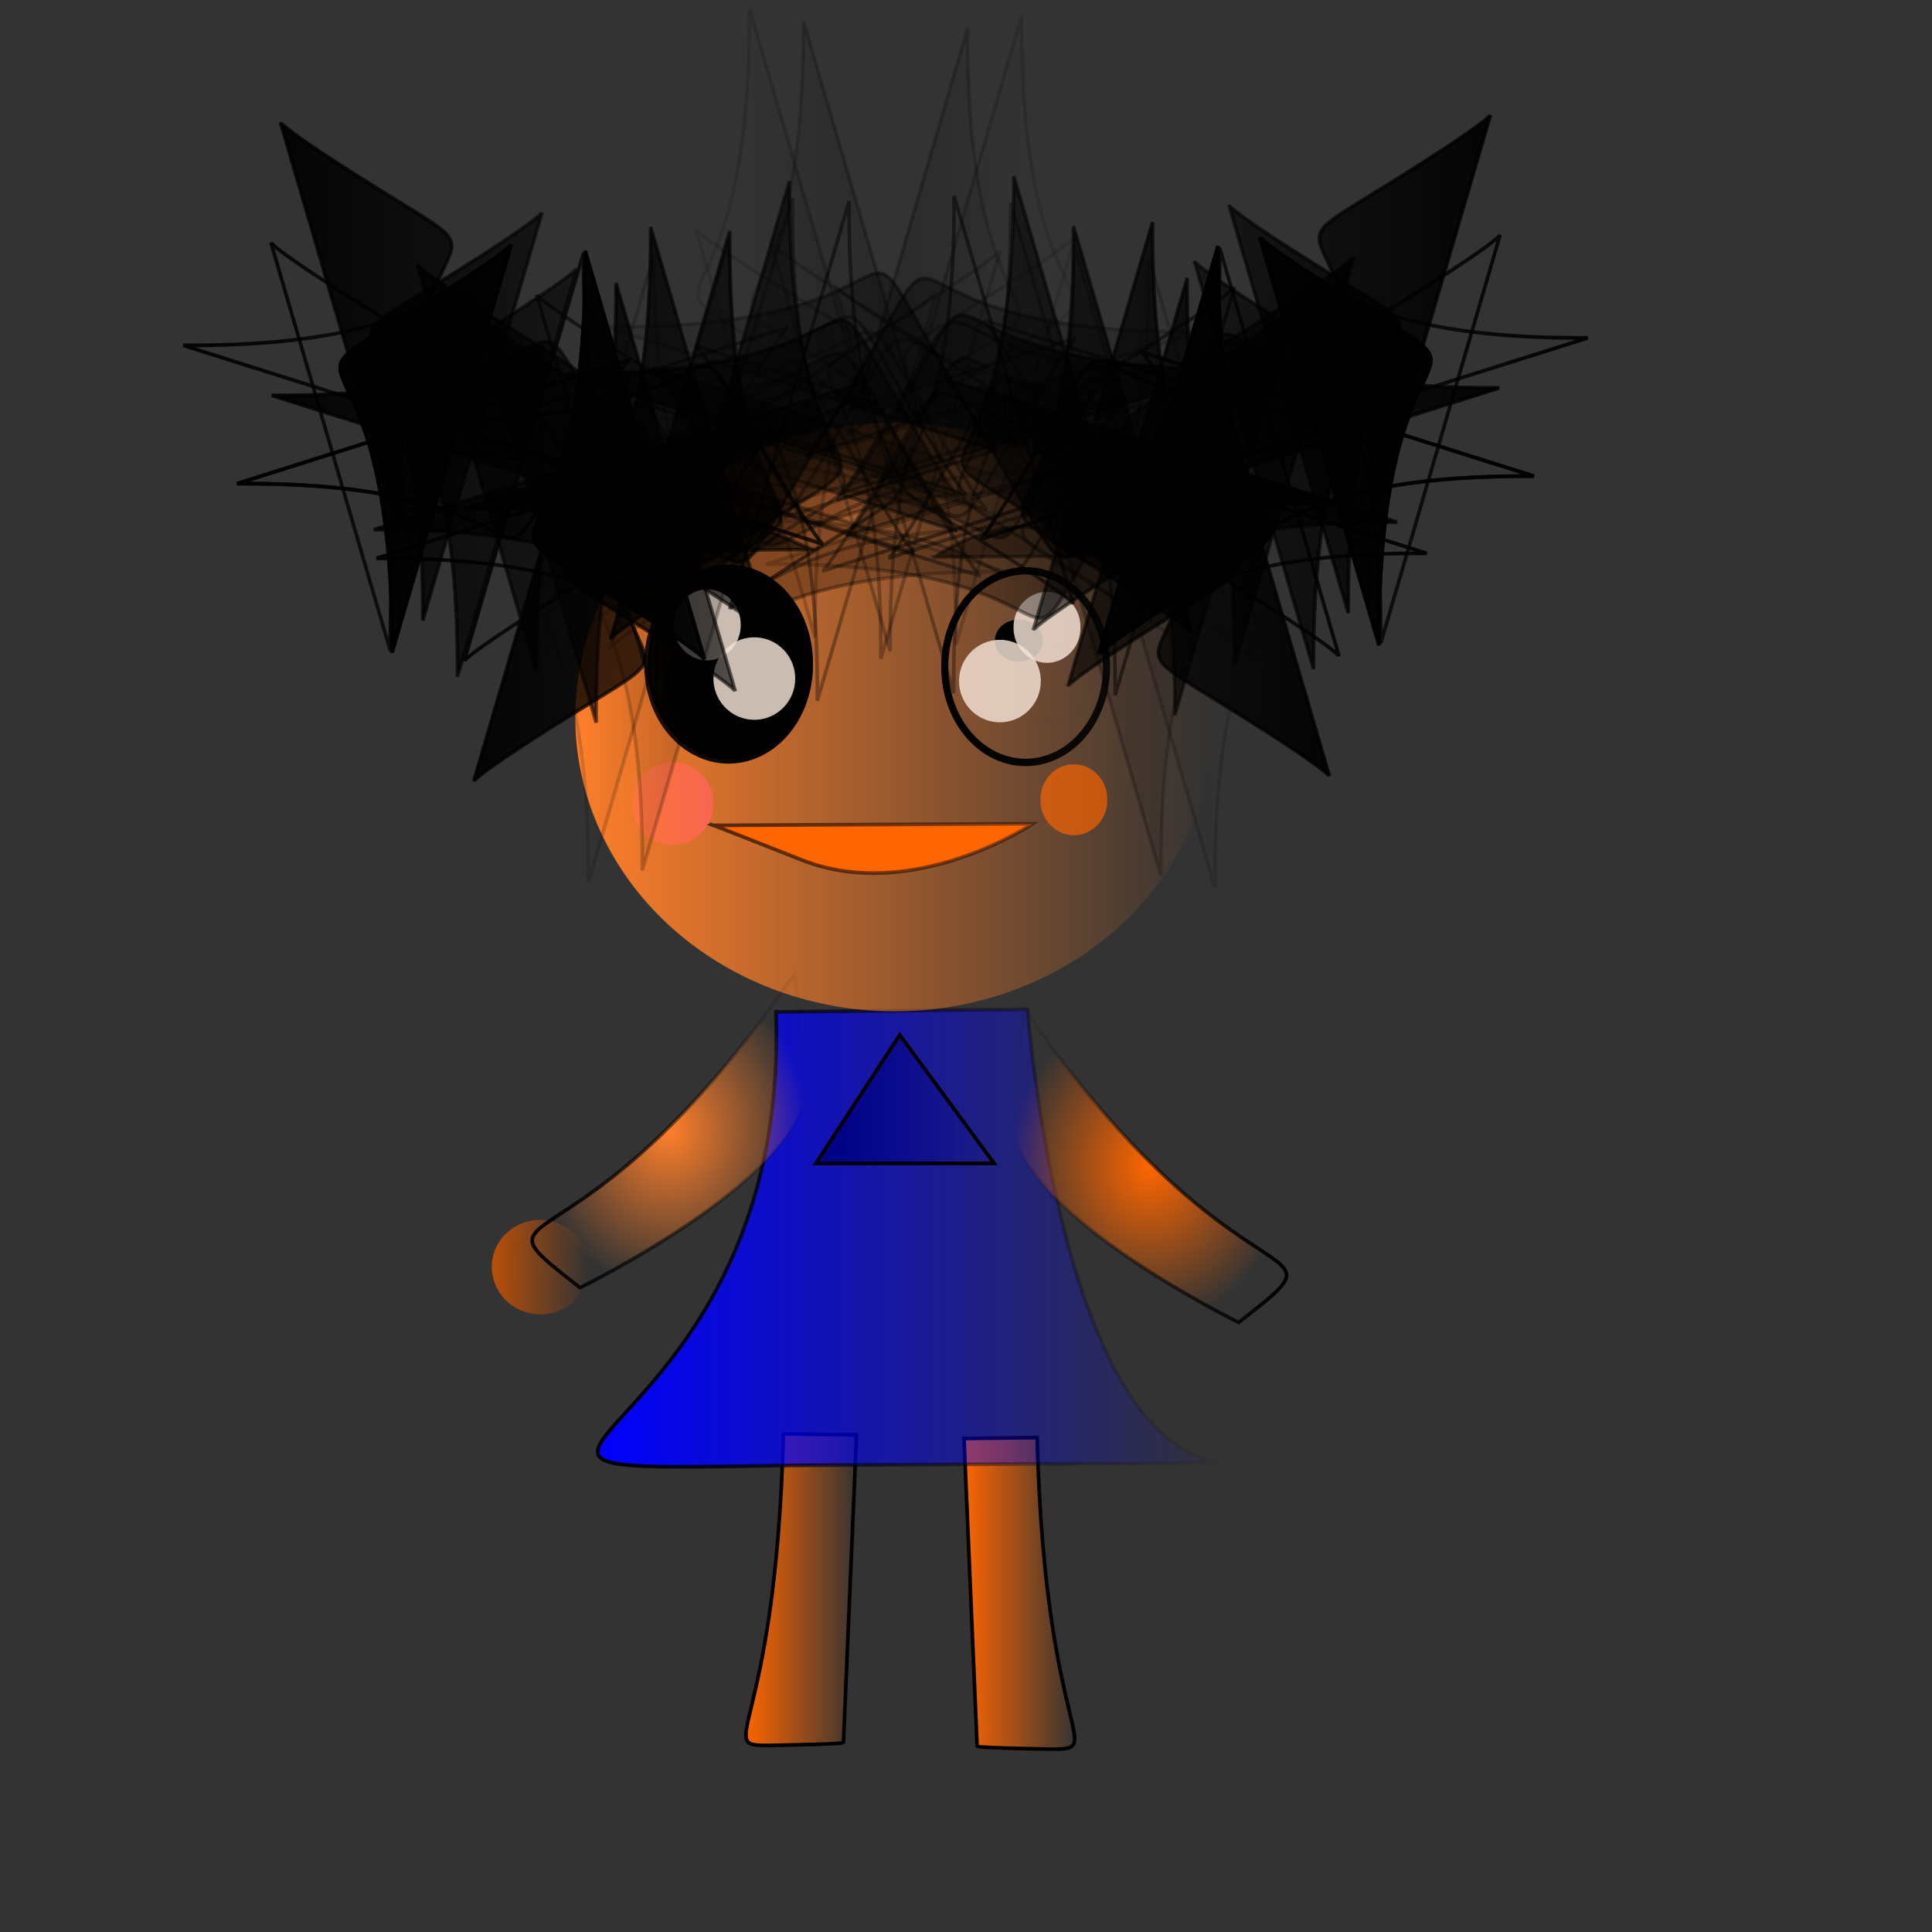 <?xml version="1.0" encoding="UTF-8" standalone="no"?>
<!-- Created with Inkscape (http://www.inkscape.org/) -->
<svg
    xmlns:inkscape="http://www.inkscape.org/namespaces/inkscape"
    xmlns:rdf="http://www.w3.org/1999/02/22-rdf-syntax-ns#"
    xmlns="http://www.w3.org/2000/svg"
    xmlns:sodipodi="http://sodipodi.sourceforge.net/DTD/sodipodi-0.dtd"
    xmlns:cc="http://creativecommons.org/ns#"
    xmlns:xlink="http://www.w3.org/1999/xlink"
    xmlns:dc="http://purl.org/dc/elements/1.1/"
    xmlns:svg="http://www.w3.org/2000/svg"
    xmlns:ns1="http://sozi.baierouge.fr"
    id="svg2"
    sodipodi:docname="32.svg"
    viewBox="0 0 531.5 531.5"
    sodipodi:version="0.32"
    version="1.0"
    inkscape:output_extension="org.inkscape.output.svg.inkscape"
    inkscape:version="0.46"
  >
  <rect x="0" y="0" width="531.5" height="531.5" fill="#333333" stroke="none"/>
  <defs
      id="defs4"
    >
    <linearGradient
        id="linearGradient6089"
        inkscape:collect="always"
      >
      <stop
          id="stop6091"
          style="stop-color:#000000"
          offset="0"
      />
      <stop
          id="stop6093"
          style="stop-color:#000000;stop-opacity:0"
          offset="1"
      />
    </linearGradient
    >
    <linearGradient
        id="linearGradient6081"
        inkscape:collect="always"
      >
      <stop
          id="stop6083"
          style="stop-color:#d45500"
          offset="0"
      />
      <stop
          id="stop6085"
          style="stop-color:#d45500;stop-opacity:0"
          offset="1"
      />
    </linearGradient
    >
    <radialGradient
        id="radialGradient3552"
        gradientUnits="userSpaceOnUse"
        cy="268.63"
        cx="-10.096"
        gradientTransform="matrix(1 0 0 3.54 671.4 -596.5)"
        r="22.856"
        inkscape:collect="always"
      >
      <stop
          id="stop3548"
          style="stop-color:#0000ff"
          offset="0"
      />
      <stop
          id="stop3550"
          style="stop-color:#0000ff;stop-opacity:0"
          offset="1"
      />
    </radialGradient
    >
    <linearGradient
        id="linearGradient5133"
        y2="142.23"
        xlink:href="#linearGradient6089"
        gradientUnits="userSpaceOnUse"
        x2="392.09"
        y1="142.23"
        x1="85.924"
        inkscape:collect="always"
    />
    <linearGradient
        id="linearGradient5870"
        y2="142.23"
        xlink:href="#linearGradient6089"
        gradientUnits="userSpaceOnUse"
        x2="392.09"
        gradientTransform="translate(342.55 3.606)"
        y1="142.23"
        x1="85.924"
        inkscape:collect="always"
    />
    <linearGradient
        id="linearGradient5875"
        y2="142.23"
        xlink:href="#linearGradient6089"
        gradientUnits="userSpaceOnUse"
        x2="392.09"
        gradientTransform="translate(-410.34 -20.193)"
        y1="142.23"
        x1="85.924"
        inkscape:collect="always"
    />
    <linearGradient
        id="linearGradient5907"
        y2="142.23"
        xlink:href="#linearGradient6089"
        gradientUnits="userSpaceOnUse"
        x2="392.09"
        gradientTransform="translate(7.933 -4.327)"
        y1="142.23"
        x1="85.924"
        inkscape:collect="always"
    />
    <linearGradient
        id="linearGradient5912"
        y2="142.23"
        xlink:href="#linearGradient6089"
        gradientUnits="userSpaceOnUse"
        x2="392.09"
        gradientTransform="translate(5.769 -5.048)"
        y1="142.23"
        x1="85.924"
        inkscape:collect="always"
    />
    <linearGradient
        id="linearGradient5921"
        y2="142.23"
        xlink:href="#linearGradient6089"
        gradientUnits="userSpaceOnUse"
        x2="392.09"
        gradientTransform="translate(-244.47 -15.144)"
        y1="142.23"
        x1="85.924"
        inkscape:collect="always"
    />
    <linearGradient
        id="linearGradient5926"
        y2="142.23"
        xlink:href="#linearGradient6089"
        gradientUnits="userSpaceOnUse"
        x2="392.09"
        gradientTransform="translate(380.77 7.212)"
        y1="142.23"
        x1="85.924"
        inkscape:collect="always"
    />
    <linearGradient
        id="linearGradient5931"
        y2="142.23"
        xlink:href="#linearGradient6089"
        gradientUnits="userSpaceOnUse"
        x2="392.09"
        gradientTransform="translate(406.74 25.962)"
        y1="142.23"
        x1="85.924"
        inkscape:collect="always"
    />
    <linearGradient
        id="linearGradient5936"
        y2="142.23"
        xlink:href="#linearGradient6089"
        gradientUnits="userSpaceOnUse"
        x2="392.09"
        gradientTransform="translate(-276.93 -23.798)"
        y1="142.23"
        x1="85.924"
        inkscape:collect="always"
    />
    <linearGradient
        id="linearGradient5950"
        y2="434.86"
        gradientUnits="userSpaceOnUse"
        x2="333.96"
        y1="434.86"
        x1="94.41"
        inkscape:collect="always"
      >
      <stop
          id="stop5590"
          style="stop-color:#ff7f2a"
          offset="0"
      />
      <stop
          id="stop5592"
          style="stop-color:#ff7f2a;stop-opacity:0"
          offset="1"
      />
    </linearGradient
    >
    <linearGradient
        id="linearGradient7416"
        y2="276.2"
        gradientUnits="userSpaceOnUse"
        x2="167.31"
        y1="309.38"
        x1="101.68"
        inkscape:collect="always"
      >
      <stop
          id="stop5994"
          style="stop-color:#241c1c"
          offset="0"
      />
      <stop
          id="stop5996"
          style="stop-color:#241c1c;stop-opacity:0"
          offset="1"
      />
    </linearGradient
    >
    <linearGradient
        id="linearGradient7424"
        y2="464.07"
        gradientUnits="userSpaceOnUse"
        x2="230.77"
        y1="464.07"
        x1="199.76"
        inkscape:collect="always"
      >
      <stop
          id="stop5962"
          style="stop-color:#28170b"
          offset="0"
      />
      <stop
          id="stop5964"
          style="stop-color:#28170b;stop-opacity:0"
          offset="1"
      />
    </linearGradient
    >
    <linearGradient
        id="linearGradient5929"
        y2="118.81"
        gradientUnits="userSpaceOnUse"
        x2="454.81"
        y1="118.81"
        x1="44.884"
        inkscape:collect="always"
      >
      <stop
          id="stop5920"
          style="stop-color:#000000"
          offset="0"
      />
      <stop
          id="stop5922"
          style="stop-color:#000000;stop-opacity:0"
          offset="1"
      />
    </linearGradient
    >
    <linearGradient
        id="linearGradient5942"
        y2="463.71"
        gradientUnits="userSpaceOnUse"
        x2="287.74"
        gradientTransform="translate(-384.93 175.1)"
        y1="405.29"
        x1="267.55"
        inkscape:collect="always"
      >
      <stop
          id="stop5970"
          style="stop-color:#28170b"
          offset="0"
      />
      <stop
          id="stop5972"
          style="stop-color:#28170b;stop-opacity:0"
          offset="1"
      />
    </linearGradient
    >
    <linearGradient
        id="linearGradient5945"
        y2="456.86"
        gradientUnits="userSpaceOnUse"
        x2="226.44"
        gradientTransform="translate(-384.93 175.1)"
        y1="406.01"
        x1="199.04"
        inkscape:collect="always"
      >
      <stop
          id="stop5978"
          style="stop-color:#28170b"
          offset="0"
      />
      <stop
          id="stop5980"
          style="stop-color:#28170b;stop-opacity:0"
          offset="1"
      />
    </linearGradient
    >
    <linearGradient
        id="linearGradient5955"
        y2="449.97"
        gradientUnits="userSpaceOnUse"
        x2="84.326"
        gradientTransform="translate(349.31 -238.36)"
        y1="423.01"
        x1="59.081"
        inkscape:collect="always"
      >
      <stop
          id="stop6018"
          style="stop-color:#241c1c"
          offset="0"
      />
      <stop
          id="stop6020"
          style="stop-color:#241c1c;stop-opacity:0"
          offset="1"
      />
    </linearGradient
    >
    <radialGradient
        id="radialGradient6043"
        gradientUnits="userSpaceOnUse"
        cy="328.7"
        cx="250.3"
        gradientTransform="matrix(-.378 7.725 -2.108 -.107 1456.8 -1556)"
        r="49.4"
        inkscape:collect="always"
      >
      <stop
          id="stop6035"
          style="stop-color:#ff6600"
          offset="0"
      />
      <stop
          id="stop6037"
          style="stop-color:#ff6600;stop-opacity:0"
          offset="1"
      />
    </radialGradient
    >
    <radialGradient
        id="radialGradient6049"
        gradientUnits="userSpaceOnUse"
        cy="310.81"
        cx="166.67"
        gradientTransform="matrix(-1 0 0 1.149 483.01 -36.632)"
        r="38.088"
        inkscape:collect="always"
      >
      <stop
          id="stop6011"
          style="stop-color:#ff6600"
          offset="0"
      />
      <stop
          id="stop6013"
          style="stop-color:#ff6600;stop-opacity:0"
          offset="1"
      />
    </radialGradient
    >
    <linearGradient
        id="linearGradient6051"
        y2="310.81"
        gradientUnits="userSpaceOnUse"
        x2="204.75"
        gradientTransform="matrix(-1 0 0 1 483.01 9.731)"
        y1="310.81"
        x1="128.58"
        inkscape:collect="always"
      >
      <stop
          id="stop5981"
          style="stop-color:#000000"
          offset="0"
      />
      <stop
          id="stop5983"
          style="stop-color:#000000;stop-opacity:0"
          offset="1"
      />
    </linearGradient
    >
    <linearGradient
        id="linearGradient6067"
        y2="426.5"
        gradientUnits="userSpaceOnUse"
        x2="238.29"
        gradientTransform="translate(-2.163 10.817)"
        y1="426.5"
        x1="206.87"
        inkscape:collect="always"
      >
      <stop
          id="stop6059"
          style="stop-color:#ff6600"
          offset="0"
      />
      <stop
          id="stop6061"
          style="stop-color:#ff6600;stop-opacity:0"
          offset="1"
      />
    </linearGradient
    >
    <linearGradient
        id="linearGradient6075"
        y2="427.52"
        gradientUnits="userSpaceOnUse"
        x2="295.41"
        gradientTransform="translate(.721 10.817)"
        y1="427.52"
        x1="263.99"
        inkscape:collect="always"
      >
      <stop
          id="stop6071"
          style="stop-color:#ff6600"
          offset="0"
      />
      <stop
          id="stop6073"
          style="stop-color:#ff6600;stop-opacity:0"
          offset="1"
      />
    </linearGradient
    >
    <linearGradient
        id="linearGradient6087"
        y2="309.38"
        xlink:href="#linearGradient6081"
        gradientUnits="userSpaceOnUse"
        x2="128.37"
        y1="309.38"
        x1="101.68"
        inkscape:collect="always"
    />
    <linearGradient
        id="linearGradient6099"
        y2="309.38"
        xlink:href="#linearGradient6089"
        gradientUnits="userSpaceOnUse"
        x2="128.37"
        y1="309.38"
        x1="101.68"
        inkscape:collect="always"
    />
    <linearGradient
        id="linearGradient6147"
        y2="291.57"
        gradientUnits="userSpaceOnUse"
        x2="274.71"
        gradientTransform="translate(-.721 10.817)"
        y1="291.57"
        x1="224.68"
        inkscape:collect="always"
      >
      <stop
          id="stop6143"
          style="stop-color:#000080"
          offset="0"
      />
      <stop
          id="stop6145"
          style="stop-color:#000080;stop-opacity:0"
          offset="1"
      />
    </linearGradient
    >
    <linearGradient
        id="linearGradient4333"
        y2="340.59"
        gradientUnits="userSpaceOnUse"
        x2="340.17"
        y1="340.59"
        x1="163.92"
        inkscape:collect="always"
      >
      <stop
          id="stop4325"
          style="stop-color:#0000ff"
          offset="0"
      />
      <stop
          id="stop4327"
          style="stop-color:#0000ff;stop-opacity:0"
          offset="1"
      />
    </linearGradient
    >
    <linearGradient
        id="linearGradient4345"
        y2="340.59"
        gradientUnits="userSpaceOnUse"
        x2="340.17"
        y1="340.59"
        x1="163.92"
        inkscape:collect="always"
      >
      <stop
          id="stop4337"
          style="stop-color:#000000"
          offset="0"
      />
      <stop
          id="stop4339"
          style="stop-color:#000000;stop-opacity:0"
          offset="1"
      />
    </linearGradient
    >
    <linearGradient
        id="linearGradient4357"
        y2="310.98"
        gradientUnits="userSpaceOnUse"
        x2="222.09"
        y1="310.98"
        x1="145.91"
        inkscape:collect="always"
      >
      <stop
          id="stop4353"
          style="stop-color:#000000"
          offset="0"
      />
      <stop
          id="stop4355"
          style="stop-color:#000000;stop-opacity:0"
          offset="1"
      />
    </linearGradient
    >
    <radialGradient
        id="radialGradient5814"
        gradientUnits="userSpaceOnUse"
        cy="310.98"
        cx="184"
        gradientTransform="matrix(1 0 0 1.149 0 -46.388)"
        r="38.088"
        inkscape:collect="always"
      >
      <stop
          id="stop5810"
          style="stop-color:#ff7f2a"
          offset="0"
      />
      <stop
          id="stop5812"
          style="stop-color:#ff7f2a;stop-opacity:0"
          offset="1"
      />
    </radialGradient
    >
  </defs
  >
  <sodipodi:namedview
      id="base"
      inkscape:zoom="1.3866519"
      borderopacity="1.0"
      inkscape:current-layer="layer1"
      inkscape:cx="171.56748"
      inkscape:cy="285.66066"
      showgrid="false"
      inkscape:guide-bbox="true"
      units="cm"
      showguides="true"
      bordercolor="#666666"
      inkscape:window-x="0"
      guidetolerance="10"
      objecttolerance="10"
      inkscape:window-y="0"
      inkscape:window-width="1280"
      inkscape:pageopacity="0.0"
      inkscape:pageshadow="2"
      pagecolor="#ffffff"
      gridtolerance="10000"
      inkscape:document-units="px"
      inkscape:window-height="972"
  />
  <g
      id="layer1"
      inkscape:label="Layer 1"
      inkscape:groupmode="layer"
    >
    <path
        id="path2733"
        style="fill-rule:evenodd;stroke:#000000;stroke-width:1px;fill:#0000ff"
        d="m584.86 375c10.1-160.09 9.38-160.82 9.38-160.82l35.33 86.54-44.71 74.28z"
    />
    <g
        id="g3497"
        transform="translate(271.88 183.18)"
      >
      <path
          id="path3489"
          sodipodi:rx="30.288784"
          sodipodi:ry="34.255173"
          style="stroke-opacity:.953;stroke:#000000;stroke-width:2;fill:#241c1c"
          sodipodi:type="arc"
          d="m100.24 286.66a30.289 34.255 0 1 1 -60.576 0 30.289 34.255 0 1 1 60.576 0z"
          transform="translate(259.62 -47.597)"
          sodipodi:cy="286.66171"
          sodipodi:cx="69.952667"
      />
      <path
          id="path3487"
          sodipodi:rx="20.192522"
          sodipodi:ry="21.634846"
          style="stroke-opacity:.953;stroke:#000000;fill:#f9f9f9"
          sodipodi:type="arc"
          d="m49.039 286.3a20.193 21.635 0 1 1 -40.385 0 20.193 21.635 0 1 1 40.385 0z"
          transform="translate(301.45 -54.087)"
          sodipodi:cy="286.30112"
          sodipodi:cx="28.84646"
      />
    </g
    >
    <path
        id="path2711"
        style="fill-rule:evenodd;stroke:#000000;stroke-width:1px;fill:url(#radialGradient3552)"
        d="m683.66 434.86c-10.1-160.1-9.37-160.82-9.37-160.82l-35.34 86.54 44.71 74.28z"
    />
    <path
        id="path2737"
        style="fill-rule:evenodd;stroke:#000000;stroke-width:1px;fill:#00ffff"
        d="m793.61 450.39c-116.83-104.56-71.4-200.48-116.83-103.12l116.83 103.12z"
    />
    <path
        id="path2723"
        style="fill-rule:evenodd;stroke:#000000;stroke-width:1px;fill:#0000ff"
        d="m612.27 324.52c-10.1-160.1-9.38-160.82-9.38-160.82l-35.34 86.54 44.72 74.28z"
    />
    <path
        id="path2685"
        style="fill-rule:evenodd;stroke:#000000;stroke-width:1px;fill:#0000ff"
        d="m750.01 165.15c10.09 160.09 9.37 160.81 9.37 160.81l35.34-86.53-44.71-74.28z"
    />
    <path
        id="path3556"
        style="stroke:#000000;stroke-width:1px;fill:none"
        d="m590.63 188.22c147.12-0.72 63.46-109.61 147.12-0.72 83.65 108.9 41.1 49.76 41.1 49.76"
    />
    <path
        id="path3562"
        style="fill-rule:evenodd;stroke:#000000;stroke-width:1px;fill:#0000ff"
        d="m606.5 364.19c118.99 0.72 92.31-43.99 118.27 0s28.84 44.71 28.84 44.71l-147.11-44.71z"
    />
    <path
        id="path3568"
        style="fill-rule:evenodd;stroke:#000000;stroke-width:1px;fill:#0000ff"
        d="m561.06 504.09c119 0.72 92.31-43.99 118.27 0 25.97 43.99 28.85 44.71 28.85 44.71l-147.12-44.71z"
    />
    <path
        id="path3572"
        style="fill-rule:evenodd;stroke:#000000;stroke-width:1px;fill:#0000ff"
        d="m694.8 257.13c0.72 119-43.99 92.31 0 118.27 43.99 25.97 44.71 28.85 44.71 28.85l-44.71-147.12z"
    />
    <path
        id="path3590"
        style="fill-rule:evenodd;stroke:#000000;stroke-width:1px;fill:#0000ff"
        d="m603.61 349.76c118.99 0.72 92.31-43.99 118.27 0s28.85 44.72 28.85 44.72l-147.12-44.72z"
    />
    <path
        id="path3712"
        style="fill-rule:evenodd;stroke:#000000;stroke-width:1px;fill:#ff0000"
        d="m-21.658 327.25s-56.109 54.95-108.25 24.91c-52.14-30.05-43.39-24.81-43.39-24.81l1.75 1.05 149.89-1.15z"
    />
    <path
        id="path3979"
        style="fill-rule:evenodd;stroke:#000000;stroke-width:1px;fill:#0000ff"
        d="m724.45 54.487c-0.72 118.99 43.99 92.313 0 118.27-43.99 25.96-44.72 28.84-44.72 28.84l44.72-147.11z"
    />
    <path
        id="path3985"
        style="fill-rule:evenodd;stroke:#000000;stroke-width:1px;fill:#0000ff"
        d="m543.03 345.52c119-0.73 92.31 43.99 118.28 0 25.96-44 28.84-44.72 28.84-44.72l-147.12 44.72z"
    />
    <path
        id="path2755"
        sodipodi:rx="30.288784"
        sodipodi:ry="34.255173"
        style="stroke-opacity:.953;stroke:#000000;stroke-width:2;fill:#241c1c"
        sodipodi:type="arc"
        d="m100.24 286.66a30.289 34.255 0 1 1 -60.576 0 30.289 34.255 0 1 1 60.576 0z"
        transform="matrix(-1 0 0 1 794 -66.347)"
        sodipodi:cy="286.66171"
        sodipodi:cx="69.952667"
    />
    <path
        id="path2757"
        sodipodi:rx="9.0145187"
        sodipodi:ry="7.572196"
        style="stroke-opacity:.953;stroke:#000000;stroke-width:.01;fill:#ffffff"
        sodipodi:type="arc"
        d="m66.347 462.63a9.014 7.572 0 1 1 -18.029 0 9.014 7.572 0 1 1 18.029 0z"
        transform="matrix(-1 0 0 1 699.53 -258.18)"
        sodipodi:cy="462.62512"
        sodipodi:cx="57.33234"
    />
    <path
        id="path2759"
        sodipodi:rx="13.341488"
        sodipodi:ry="14.06265"
        style="stroke-opacity:.953;stroke:#000000;stroke-width:.01;fill:#ffffff"
        sodipodi:type="arc"
        d="m87.261 482.1a13.341 14.063 0 1 1 -26.683 0 13.341 14.063 0 1 1 26.683 0z"
        transform="matrix(-1 0 0 1 758.66 -206.25)"
        sodipodi:cy="482.09647"
        sodipodi:cx="73.919052"
    />
    <rect
        id="rect4201"
        style="stroke-opacity:.953;stroke:#000000;stroke-width:.01;fill:#ff6600"
        rx="0.8"
        height="138.46"
        width="168.03"
        y="-15.144"
        x="-205.53"
    />
    <g
        id="g4119"
        style="stroke:url(#linearGradient5133);fill:url(#linearGradient5133)"
        transform="matrix(.777 0 0 .801 308.34 -132.02)"
      >
      <path
          id="path3461"
          sodipodi:rx="30.288784"
          sodipodi:ry="34.255173"
          style="stroke:url(#linearGradient5133);stroke-width:2.535;fill:url(#linearGradient5133)"
          sodipodi:type="arc"
          d="m100.24 286.66a30.289 34.255 0 1 1 -60.576 0 30.289 34.255 0 1 1 60.576 0z"
          transform="translate(328.85 137.74)"
          sodipodi:cy="286.66171"
          sodipodi:cx="69.952667"
      />
      <path
          id="path2739"
          sodipodi:rx="9.0145187"
          sodipodi:ry="7.572196"
          style="stroke:url(#linearGradient5133);stroke-width:.013;fill:url(#linearGradient5133)"
          sodipodi:type="arc"
          d="m66.347 462.63a9.014 7.572 0 1 1 -18.029 0 9.014 7.572 0 1 1 18.029 0z"
          transform="translate(338.95 -47.597)"
          sodipodi:cy="462.62512"
          sodipodi:cx="57.33234"
      />
      <path
          id="path2743"
          sodipodi:rx="13.341488"
          sodipodi:ry="14.06265"
          style="stroke:url(#linearGradient5133);stroke-width:.013;fill:url(#linearGradient5133)"
          sodipodi:type="arc"
          d="m87.261 482.1a13.341 14.063 0 1 1 -26.683 0 13.341 14.063 0 1 1 26.683 0z"
          transform="translate(335.34 -51.202)"
          sodipodi:cy="482.09647"
          sodipodi:cx="73.919052"
      />
    </g
    >
    <rect
        id="rect2685"
        style="opacity:.829;fill-rule:evenodd;stroke:#00c5ff;stroke-width:.01;fill:#ecef9a"
        rx="0.8"
        height="73.558"
        width="63.462"
        y="146.4"
        x="-104.57"
    />
    <rect
        id="rect2687"
        style="opacity:.829;fill-rule:evenodd;stroke:#00c5ff;stroke-width:.01;fill:#ecef9a"
        rx="0.8"
        height="77.164"
        width="69.953"
        y="131.25"
        x="619.48"
    />
    <rect
        id="rect2689"
        style="opacity:.829;fill-rule:evenodd;stroke:#00c5ff;stroke-width:.01;fill:#ecef9a"
        rx="0.8"
        height="85.097"
        width="63.462"
        y="356.97"
        x="-70.674"
    />
    <rect
        id="rect2691"
        style="opacity:.829;fill-rule:evenodd;stroke:#00c5ff;stroke-width:.01;fill:#ecef9a"
        rx="0.8"
        height="62.741"
        width="61.299"
        y="331.73"
        x="602.89"
    />
    <path
        id="path2785"
        style="fill-rule:evenodd;stroke:#000000;stroke-width:1px;fill:#ff6600"
        d="m574.01 21.635c100.24 93.755 134.86 56.972 100.24 93.755-34.61 36.78-101.68-90.871-100.24-93.755z"
    />
    <path
        id="path2787"
        style="fill-rule:evenodd;stroke:#000000;stroke-width:1px;fill:#ff6600"
        d="m-75.722 174.52c-100.24 93.75-134.86 56.97-100.24 93.75 34.61 36.78 101.68-90.86 100.24-93.75z"
    />
    <path
        id="path2789"
        style="stroke:#000000;stroke-width:1px;fill:none"
        d="m-179.57 183.9v116.82l149.28 1.45 0.722-118.99-0.721-0.73-149.28 1.45z"
    />
    <path
        id="path5291"
        sodipodi:rx="11.899165"
        sodipodi:ry="11.899165"
        style="opacity:.829;fill-rule:evenodd;stroke:#000000;stroke-width:.01;fill:#f4e3d7"
        sodipodi:type="arc"
        d="m456.5 117.91a11.899 11.899 0 1 1 -23.8 0 11.899 11.899 0 1 1 23.8 0z"
        transform="matrix(-1 0 0 1 1067.3 171.64)"
        sodipodi:cy="117.9099"
        sodipodi:cx="444.59607"
    />
    <path
        id="path5293"
        sodipodi:rx="9.7356806"
        sodipodi:ry="10.096261"
        style="opacity:.829;fill-rule:evenodd;stroke:#000000;stroke-width:.01;fill:#f4e3d7"
        sodipodi:type="arc"
        d="m429.81 96.636a9.736 10.096 0 1 1 -19.47 0 9.736 10.096 0 1 1 19.47 0z"
        transform="matrix(-1 0 0 1 1110.6 203.37)"
        sodipodi:cy="96.635643"
        sodipodi:cx="420.07657"
    />
    <path
        id="path3558"
        style="fill-rule:evenodd;stroke:url(#linearGradient5936);stroke-width:1px;fill:url(#linearGradient5936)"
        d="m-158.35 200.18c0.65-107-39.63-83.01 0-106.36 39.62-23.342 40.27-25.936 40.27-25.936l-40.27 132.3z"
    />
    <path
        id="path3560"
        style="fill-rule:evenodd;stroke:url(#linearGradient5931);stroke-width:1px;fill:url(#linearGradient5931)"
        d="m796.05 147.74c-118.99 0.72-92.31-43.99-118.27 0-25.97 43.99-28.85 44.71-28.85 44.71l147.12-44.71z"
    />
    <path
        id="path3973"
        style="fill-rule:evenodd;stroke:url(#linearGradient5926);stroke-width:1px;fill:url(#linearGradient5926)"
        d="m772.36 127.72c-118.99-0.72-92.3 44-118.27 0-25.96-43.986-28.84-44.707-28.84-44.707l147.11 44.707z"
    />
    <path
        id="path3975"
        style="fill-rule:evenodd;stroke:url(#linearGradient5921);stroke-width:1px;fill:url(#linearGradient5921)"
        d="m-158.05 98.713c107.18-0.649 83.145 39.557 106.53 0 23.384-39.559 25.982-40.208 25.982-40.208l-132.51 40.208z"
    />
    <path
        id="path3971"
        style="fill-rule:evenodd;stroke:url(#linearGradient5875);stroke-width:1px;fill:url(#linearGradient5875)"
        d="m-262.69 209.26c0.65-107.01-39.62-83.01 0-106.36 39.62-23.343 40.27-25.937 40.27-25.937l-40.27 132.3z"
    />
    <path
        id="path3977"
        style="fill-rule:evenodd;stroke:url(#linearGradient5870);stroke-width:1px;fill:url(#linearGradient5870)"
        d="m673.96 229.73c-0.72-118.99 44-92.31 0-118.27-43.99-25.963-44.71-28.847-44.71-28.847l44.71 147.12z"
    />
    <g
        id="g6516"
        style="stroke:url(#linearGradient5133);fill:url(#linearGradient5133)"
        transform="matrix(0 .777 .801 0 576.63 -21.875)"
      >
      <path
          id="path6518"
          style="fill-rule:evenodd;stroke:url(#linearGradient5133);stroke-width:1.267px;fill:url(#linearGradient5133)"
          d="m389.83 269.39c-0.72-118.99 43.99-92.31 0-118.27s-44.71-28.84-44.71-28.84l44.71 147.11z"
      />
      <path
          id="path6520"
          style="fill-rule:evenodd;stroke:url(#linearGradient5133);stroke-width:1.267px;fill:url(#linearGradient5133)"
          d="m313.31 22.756c0.72 118.99-44 92.304 0 118.27 43.99 25.96 44.71 28.84 44.71 28.84l-44.71-147.11z"
      />
      <path
          id="path6522"
          style="fill-rule:evenodd;stroke:url(#linearGradient5133);stroke-width:1.267px;fill:url(#linearGradient5133)"
          d="m156.89 84.055c-0.72 119 43.99 92.305 0 118.28-43.99 25.95-44.71 28.83-44.71 28.83l44.71-147.12z"
      />
      <path
          id="path6524"
          style="fill-rule:evenodd;stroke:url(#linearGradient5133);stroke-width:1.267px;fill:url(#linearGradient5133)"
          d="m95.914 100.96c119 0.72 92.306-43.988 118.27 0 25.97 43.99 28.85 44.71 28.85 44.71l-147.12-44.71z"
      />
      <path
          id="path6526"
          style="fill-rule:evenodd;stroke:url(#linearGradient5133);stroke-width:1.267px;fill:url(#linearGradient5133)"
          d="m369.63 265.07c-0.72-119 44-92.31 0-118.27-43.99-25.97-44.71-28.85-44.71-28.85l44.71 147.12z"
      />
      <path
          id="path6528"
          style="fill-rule:evenodd;stroke:url(#linearGradient5133);stroke-width:1.267px;fill:url(#linearGradient5133)"
          d="m447.84 133.49c-118.99-0.72-92.31 43.99-118.27 0-25.96-43.987-28.85-44.708-28.85-44.708l147.12 44.708z"
      />
      <path
          id="path6530"
          style="fill-rule:evenodd;stroke:url(#linearGradient5133);stroke-width:1.267px;fill:url(#linearGradient5133)"
          d="m208.09 32.852c-0.72 118.99 44 92.308 0 118.27-43.99 25.96-44.71 28.85-44.71 28.85l44.71-147.12z"
      />
      <path
          id="path6532"
          style="fill-rule:evenodd;stroke:url(#linearGradient5133);stroke-width:1.267px;fill:url(#linearGradient5133)"
          d="m414.67 106.01c-118.99 0.72-92.31-43.99-118.27 0s-28.85 44.71-28.85 44.71l147.12-44.71z"
      />
      <path
          id="path6534"
          style="fill-rule:evenodd;stroke:url(#linearGradient5133);stroke-width:1.267px;fill:url(#linearGradient5133)"
          d="m108.9 132.77c118.99-0.72 92.3 43.99 118.27 0 25.96-43.988 28.84-44.709 28.84-44.709l-147.11 44.709z"
      />
      <path
          id="path6536"
          style="fill-rule:evenodd;stroke:url(#linearGradient5133);stroke-width:1.267px;fill:url(#linearGradient5133)"
          d="m75.722 150.8c118.99-0.72 92.308 43.99 118.27 0 25.96-43.99 28.85-44.71 28.85-44.71l-147.12 44.71z"
      />
      <path
          id="path6538"
          style="fill-rule:evenodd;stroke:url(#linearGradient5133);stroke-width:1.267px;fill:url(#linearGradient5133)"
          d="m383.66 69.232c-118.99 0.721-92.31-43.991-118.27 0-25.96 43.988-28.85 44.708-28.85 44.708l147.12-44.708z"
      />
      <path
          id="path6540"
          style="fill-rule:evenodd;stroke:url(#linearGradient5133);stroke-width:1.267px;fill:url(#linearGradient5133)"
          d="m395.2 85.097c-119 0.721-92.31-43.991-118.27 0-25.97 43.993-28.85 44.713-28.85 44.713l147.12-44.713z"
      />
      <path
          id="path6542"
          style="fill-rule:evenodd;stroke:url(#linearGradient5133);stroke-width:1.267px;fill:url(#linearGradient5133)"
          d="m398.8 98.078c-118.99 0.721-92.31-43.991-118.27 0-25.96 43.992-28.84 44.712-28.84 44.712l147.11-44.712z"
      />
      <path
          id="path6544"
          style="fill-rule:evenodd;stroke:url(#linearGradient5133);stroke-width:1.267px;fill:url(#linearGradient5133)"
          d="m95.914 100.96c119 0.72 92.306-43.988 118.27 0 25.97 43.99 28.85 44.71 28.85 44.71l-147.12-44.71z"
      />
      <path
          id="path6546"
          style="fill-rule:evenodd;stroke:url(#linearGradient5133);stroke-width:1.267px;fill:url(#linearGradient5133)"
          d="m147.12 84.376c118.99 0.721 92.31-43.991 118.27 0 25.96 43.994 28.84 44.714 28.84 44.714l-147.11-44.714z"
      />
      <path
          id="path6548"
          style="fill-rule:evenodd;stroke:url(#linearGradient5133);stroke-width:1.267px;fill:url(#linearGradient5133)"
          d="m155.05 112.5c118.99 0.72 92.31-43.99 118.27 0s28.85 44.71 28.85 44.71l-147.12-44.71z"
      />
      <path
          id="path6550"
          style="fill-rule:evenodd;stroke:url(#linearGradient5133);stroke-width:1.267px;fill:url(#linearGradient5133)"
          d="m230.45 14.823c-0.72 119 43.99 92.307 0 118.27-43.99 25.97-44.71 28.85-44.71 28.85l44.71-147.12z"
      />
      <path
          id="path6552"
          style="fill-rule:evenodd;stroke:url(#linearGradient5133);stroke-width:1.267px;fill:url(#linearGradient5133)"
          d="m153.29 40.785c-0.72 119 43.99 92.305 0 118.28-43.99 25.96-44.72 28.84-44.72 28.84l44.72-147.12z"
      />
      <path
          id="path6554"
          style="fill-rule:evenodd;stroke:url(#linearGradient5133);stroke-width:1.267px;fill:url(#linearGradient5133)"
          d="m153.93 40.064c0.72 119-43.99 92.306 0 118.27 43.99 25.97 44.71 28.85 44.71 28.85l-44.71-147.12z"
      />
      <path
          id="path6556"
          style="fill-rule:evenodd;stroke:url(#linearGradient5133);stroke-width:1.267px;fill:url(#linearGradient5133)"
          d="m153.93 40.064c0.72 119-43.99 92.306 0 118.27 43.99 25.97 44.71 28.85 44.71 28.85l-44.71-147.12z"
      />
      <path
          id="path6558"
          style="fill-rule:evenodd;stroke:url(#linearGradient5133);stroke-width:1.267px;fill:url(#linearGradient5133)"
          d="m153.93 40.064c0.72 119-43.99 92.306 0 118.27 43.99 25.97 44.71 28.85 44.71 28.85l-44.71-147.12z"
      />
      <path
          id="path6560"
          style="fill-rule:evenodd;stroke:url(#linearGradient5133);stroke-width:1.267px;fill:url(#linearGradient5133)"
          d="m365.23 42.949c0.72 118.99-43.99 92.311 0 118.27 43.99 25.96 44.71 28.85 44.71 28.85l-44.71-147.12z"
      />
      <path
          id="path6562"
          style="fill-rule:evenodd;stroke:url(#linearGradient5133);stroke-width:1.267px;fill:url(#linearGradient5133)"
          d="m165.47 51.603c0.72 118.99-43.99 92.307 0 118.27 43.99 25.96 44.71 28.85 44.71 28.85l-44.71-147.12z"
      />
      <path
          id="path6564"
          style="fill-rule:evenodd;stroke:url(#linearGradient5133);stroke-width:1.267px;fill:url(#linearGradient5133)"
          d="m337.1 37.901c0.72 118.99-43.99 92.309 0 118.27 43.99 25.96 44.72 28.85 44.72 28.85l-44.72-147.12z"
      />
      <path
          id="path6566"
          style="fill-rule:evenodd;stroke:url(#linearGradient5133);stroke-width:1.267px;fill:url(#linearGradient5133)"
          d="m178.45 31.41c0.72 118.99-43.99 92.31 0 118.27s44.71 28.85 44.71 28.85l-44.71-147.12z"
      />
      <path
          id="path6568"
          style="fill-rule:evenodd;stroke:url(#linearGradient5133);stroke-width:1.267px;fill:url(#linearGradient5133)"
          d="m252.81 22.035c-0.72 119 43.99 92.305 0 118.28-43.99 25.95-44.72 28.83-44.72 28.83l44.72-147.12z"
      />
    </g
    >
    <rect
        id="rect5614"
        style="opacity:.829;fill-rule:evenodd;stroke:#000000;stroke-width:.01;fill:url(#linearGradient5955)"
        inkscape:transform-center-x="-103.1261"
        inkscape:transform-center-y="-49.201251"
        rx=".658"
        transform="matrix(-.518 .855 .855 .518 0 0)"
        height="83.654"
        width="26.681"
        y="142.83"
        x="408.39"
    />
    <rect
        id="rect5616"
        style="opacity:.829;fill-rule:evenodd;stroke:#000000;stroke-width:.01;fill:#6c5d53"
        inkscape:transform-center-x="51.923621"
        inkscape:transform-center-y="-49.922413"
        rx=".658"
        transform="rotate(58.77)"
        height="83.654"
        width="26.681"
        y="378.95"
        x="264.37"
    />
    <rect
        id="rect5612"
        style="opacity:.829;fill-rule:evenodd;stroke:#000000;stroke-width:.01;fill:url(#radialGradient6043)"
        inkscape:transform-center-x="15.273625"
        inkscape:transform-center-y="17.867868"
        rx=".765"
        height="110.34"
        width="94.472"
        y="287.23"
        x="622.05"
    />
    <path
        id="path5674"
        sodipodi:rx="13.341488"
        sodipodi:ry="12.980907"
        style="opacity:.829;fill-rule:evenodd;stroke:#000000;stroke-width:.01;fill:url(#linearGradient7416)"
        sodipodi:type="arc"
        d="m128.37 309.38a13.341 12.981 0 1 1 -26.69 0 13.341 12.981 0 1 1 26.69 0z"
        inkscape:transform-center-x="91.587514"
        inkscape:transform-center-y="-25.402911"
        transform="translate(-370.5 170.78)"
        sodipodi:cy="309.3783"
        sodipodi:cx="115.02526"
    />
    <rect
        id="rect5942"
        style="opacity:.829;fill-rule:evenodd;stroke:#000000;stroke-width:.01;fill:url(#linearGradient5945)"
        inkscape:transform-center-x="6.4904594"
        inkscape:transform-center-y="75.559686"
        rx="0.8"
        height="87.982"
        width="31.01"
        y="537.13"
        x="-185.89"
    />
    <rect
        id="rect5944"
        style="opacity:.829;fill-rule:evenodd;stroke:#000000;stroke-width:.01;fill:url(#linearGradient5942)"
        inkscape:transform-center-x="-62.019871"
        inkscape:transform-center-y="74.838525"
        rx="0.8"
        height="87.982"
        width="31.01"
        y="536.41"
        x="-117.38"
    />
    <path
        id="path5946"
        sodipodi:rx="15.504972"
        sodipodi:ry="13.341488"
        style="opacity:.829;fill-rule:evenodd;stroke:#000000;stroke-width:.01;fill:url(#linearGradient7424)"
        sodipodi:type="arc"
        d="m230.77 464.07a15.505 13.341 0 1 1 -31.01 0 15.505 13.341 0 1 1 31.01 0z"
        inkscape:transform-center-x="10.096263"
        inkscape:transform-center-y="126.40159"
        transform="translate(-389.25 167.89)"
        sodipodi:cy="464.06744"
        sodipodi:cx="215.26671"
    />
    <path
        id="path5948"
        sodipodi:rx="15.504972"
        sodipodi:ry="13.341488"
        style="opacity:.829;fill-rule:evenodd;stroke:#000000;stroke-width:.01;fill:url(#linearGradient7424)"
        sodipodi:type="arc"
        d="m230.77 464.07a15.505 13.341 0 1 1 -31.01 0 15.505 13.341 0 1 1 31.01 0z"
        inkscape:transform-center-x="-62.741045"
        inkscape:transform-center-y="127.12275"
        transform="translate(-316.42 168.61)"
        sodipodi:cy="464.06744"
        sodipodi:cx="215.26671"
    />
    <path
        id="path5933"
        style="fill-rule:evenodd;stroke:#000000;stroke-width:1px;fill:#ff6600"
        d="m593.02 466.35c59.13 86.54 92.31 60.58 59.13 86.54 0 0-59.13-28.84-62.02-54.08v2.16l2.89-34.62z"
    />
    <path
        id="path6079"
        style="stroke:#000000;stroke-width:1px;fill:none"
        d="m749.29 216.35c-36.78 18.75-46.88 12.26-36.78 18.75 0 0-48.32 14.42-20.19 16.59 0 0-69.96-3.61-20.2 5.76l0.72 2.17 76.45-43.27z"
    />
    <path
        id="path6109"
        sodipodi:rx="1.5"
        sodipodi:ry="1.5"
        style="fill:#000000"
        sodipodi:type="arc"
        d="m444.29 190.39a1.5 1.5 0 1 1 -3 0 1.5 1.5 0 1 1 3 0z"
        transform="translate(148.56 -12.26)"
        sodipodi:cy="190.38664"
        sodipodi:cx="442.79318"
    />
    <path
        id="path6113"
        sodipodi:rx="1.5"
        sodipodi:ry="1.5"
        style="fill:#000000"
        sodipodi:type="arc"
        d="m442.85 268.99a1.5 1.5 0 1 1 -3 0 1.5 1.5 0 1 1 3 0z"
        transform="translate(113.22 -10.817)"
        sodipodi:cy="268.99323"
        sodipodi:cx="441.35083"
    />
    <path
        id="path6115"
        style="stroke:#000000;stroke-width:1px;fill:none"
        d="m-134.86 372.12h-59.85l-2.17-153.61 60.58 0.72 1.44 152.89z"
    />
    <rect
        id="rect6117"
        style="opacity:.829;fill-rule:evenodd;stroke:#000000;stroke-width:.01;fill:#ff6600"
        inkscape:transform-center-x="31.009945"
        inkscape:transform-center-y="-37.500399"
        rx=".765"
        height="160.1"
        width="110.34"
        y="188.22"
        x="-270.44"
    />
    <g
        id="g5816"
      >
      <path
          id="path6055"
          style="fill-rule:evenodd;stroke:#000000;stroke-width:1px;fill:url(#linearGradient6075)"
          d="m285.32 395.49c2.18 85.67 20.64 85.99 2.18 85.67-18.46-0.33-18.69-0.72-18.69-0.72l-3.6-84.7 20.11-0.25z"
      />
      <path
          id="path6053"
          style="fill-rule:evenodd;stroke:#000000;stroke-width:1px;fill:url(#linearGradient6067)"
          d="m215.52 394.47c-2.18 85.67-20.64 85.99-2.18 85.67 18.46-0.33 18.69-0.72 18.69-0.72l3.6-84.7-20.11-0.25z"
      />
      <path
          id="path2801"
          style="fill-rule:evenodd;stroke:url(#linearGradient4345);stroke-width:1px;fill:url(#linearGradient4333)"
          d="m339.67 402.41l-121.88 0.72c-119.71 2.16 0 0-4.33-124.76l69.24-0.72s9.37 126.2 56.97 124.76z"
      />
      <g
          id="g7215"
          style="stroke:url(#linearGradient5929)"
          transform="matrix(.945 0 0 .953 7.498 26.887)"
        >
        <g
            id="g6744"
            style="stroke:url(#linearGradient5929)"
          >
          <path
              id="path5277"
              sodipodi:rx="11.899165"
              sodipodi:ry="11.899165"
              style="opacity:.829;fill-rule:evenodd;stroke:url(#linearGradient5929);stroke-width:.011;fill:#ff00ff"
              sodipodi:type="arc"
              d="m456.5 117.91a11.899 11.899 0 1 1 -23.8 0 11.899 11.899 0 1 1 23.8 0z"
              transform="translate(-256.73 85.818)"
              sodipodi:cy="117.9099"
              sodipodi:cx="444.59607"
          />
          <path
              id="path5281"
              sodipodi:rx="9.7356806"
              sodipodi:ry="10.096261"
              style="opacity:.829;fill-rule:evenodd;stroke:url(#linearGradient5929);stroke-width:.011;fill:#d45500"
              sodipodi:type="arc"
              d="m429.81 96.636a9.736 10.096 0 1 1 -19.47 0 9.736 10.096 0 1 1 19.47 0z"
              transform="translate(-115.39 106.01)"
              sodipodi:cy="96.635643"
              sodipodi:cx="420.07657"
          />
          <path
              id="path4117"
              sodipodi:rx="119.71281"
              sodipodi:ry="106.01074"
              style="stroke:url(#linearGradient5929);stroke-width:.013;fill:url(#linearGradient5950)"
              sodipodi:type="arc"
              d="m333.9 434.86a119.71 106.01 0 1 1 -239.43 0 119.71 106.01 0 1 1 239.43 0z"
              inkscape:transform-center-x="67.789182"
              inkscape:transform-center-y="4.3269691"
              transform="matrix(.777 0 0 .801 86.136 -169.51)"
              sodipodi:cy="434.86038"
              sodipodi:cx="214.18497"
          />
          <path
              id="path3684"
              style="fill-rule:evenodd;stroke:url(#linearGradient5929);stroke-width:1.054px;fill:#ff6600"
              d="m292.73 209.57s-34.82 23.13-67.19 10.48c-32.36-12.65-26.93-10.44-26.93-10.44l1.08 0.44 93.04-0.48z"
          />
          <path
              id="path3714"
              style="fill-rule:evenodd;stroke:url(#linearGradient5929);stroke-width:1.054px;fill:url(#linearGradient5912)"
              d="m175.67 130.72s19.85-14.27 38.29-6.47c18.43 7.81 15.34 6.45 15.34 6.45l-0.62-0.28-53.01 0.3z"
          />
          <path
              id="path3716"
              style="fill-rule:evenodd;stroke:url(#linearGradient5929);stroke-width:1.054px;fill:url(#linearGradient5907)"
              d="m264.14 132.6s19.84-14.27 38.28-6.47 15.35 6.44 15.35 6.44l-0.62-0.27-53.01 0.3z"
          />
          <g
              id="g4132"
              style="stroke:url(#linearGradient5929);stroke-width:1.054;fill:url(#linearGradient5133)"
              transform="matrix(.777 0 0 -.801 -13.431 192.27)"
            >
            <path
                id="path3576"
                style="fill-rule:evenodd;stroke:url(#linearGradient5929);stroke-width:1.335px;fill:url(#linearGradient5133)"
                d="m389.83 269.39c-0.72-118.99 43.99-92.31 0-118.27s-44.71-28.84-44.71-28.84l44.71 147.11z"
            />
            <path
                id="path3961"
                style="fill-rule:evenodd;stroke:url(#linearGradient5929);stroke-width:1.335px;fill:url(#linearGradient5133)"
                d="m313.31 22.756c0.72 118.99-44 92.304 0 118.27 43.99 25.96 44.71 28.84 44.71 28.84l-44.71-147.11z"
            />
            <path
                id="path3963"
                style="fill-rule:evenodd;stroke:url(#linearGradient5929);stroke-width:1.335px;fill:url(#linearGradient5133)"
                d="m156.89 84.055c-0.72 119 43.99 92.305 0 118.28-43.99 25.95-44.71 28.83-44.71 28.83l44.71-147.12z"
            />
            <path
                id="path3965"
                style="fill-rule:evenodd;stroke:url(#linearGradient5929);stroke-width:1.335px;fill:url(#linearGradient5133)"
                d="m95.914 100.96c119 0.72 92.306-43.988 118.27 0 25.97 43.99 28.85 44.71 28.85 44.71l-147.12-44.71z"
            />
            <path
                id="path3967"
                style="fill-rule:evenodd;stroke:url(#linearGradient5929);stroke-width:1.335px;fill:url(#linearGradient5133)"
                d="m369.63 265.07c-0.72-119 44-92.31 0-118.27-43.99-25.97-44.71-28.85-44.71-28.85l44.71 147.12z"
            />
            <path
                id="path3969"
                style="fill-rule:evenodd;stroke:url(#linearGradient5929);stroke-width:1.335px;fill:url(#linearGradient5133)"
                d="m447.84 133.49c-118.99-0.72-92.31 43.99-118.27 0-25.96-43.987-28.85-44.708-28.85-44.708l147.12 44.708z"
            />
            <path
                id="path3981"
                style="fill-rule:evenodd;stroke:url(#linearGradient5929);stroke-width:1.335px;fill:url(#linearGradient5133)"
                d="m208.09 32.852c-0.72 118.99 44 92.308 0 118.27-43.99 25.96-44.71 28.85-44.71 28.85l44.71-147.12z"
            />
            <path
                id="path3983"
                style="fill-rule:evenodd;stroke:url(#linearGradient5929);stroke-width:1.335px;fill:url(#linearGradient5133)"
                d="m414.67 106.01c-118.99 0.72-92.31-43.99-118.27 0s-28.85 44.71-28.85 44.71l147.12-44.71z"
            />
            <path
                id="path3987"
                style="fill-rule:evenodd;stroke:url(#linearGradient5929);stroke-width:1.335px;fill:url(#linearGradient5133)"
                d="m108.9 132.77c118.99-0.72 92.3 43.99 118.27 0 25.96-43.988 28.84-44.709 28.84-44.709l-147.11 44.709z"
            />
            <path
                id="path3989"
                style="fill-rule:evenodd;stroke:url(#linearGradient5929);stroke-width:1.335px;fill:url(#linearGradient5133)"
                d="m75.722 150.8c118.99-0.72 92.308 43.99 118.27 0 25.96-43.99 28.85-44.71 28.85-44.71l-147.12 44.71z"
            />
            <path
                id="path3991"
                style="fill-rule:evenodd;stroke:url(#linearGradient5929);stroke-width:1.335px;fill:url(#linearGradient5133)"
                d="m383.66 69.232c-118.99 0.721-92.31-43.991-118.27 0-25.96 43.988-28.85 44.708-28.85 44.708l147.12-44.708z"
            />
            <path
                id="path3993"
                style="fill-rule:evenodd;stroke:url(#linearGradient5929);stroke-width:1.335px;fill:url(#linearGradient5133)"
                d="m395.2 85.097c-119 0.721-92.31-43.991-118.27 0-25.97 43.993-28.85 44.713-28.85 44.713l147.12-44.713z"
            />
            <path
                id="path3995"
                style="fill-rule:evenodd;stroke:url(#linearGradient5929);stroke-width:1.335px;fill:url(#linearGradient5133)"
                d="m398.8 98.078c-118.99 0.721-92.31-43.991-118.27 0-25.96 43.992-28.84 44.712-28.84 44.712l147.11-44.712z"
            />
            <path
                id="path3997"
                style="fill-rule:evenodd;stroke:url(#linearGradient5929);stroke-width:1.335px;fill:url(#linearGradient5133)"
                d="m95.914 100.96c119 0.72 92.306-43.988 118.27 0 25.97 43.99 28.85 44.71 28.85 44.71l-147.12-44.71z"
            />
            <path
                id="path3999"
                style="fill-rule:evenodd;stroke:url(#linearGradient5929);stroke-width:1.335px;fill:url(#linearGradient5133)"
                d="m147.12 84.376c118.99 0.721 92.31-43.991 118.27 0 25.96 43.994 28.84 44.714 28.84 44.714l-147.11-44.714z"
            />
            <path
                id="path4001"
                style="fill-rule:evenodd;stroke:url(#linearGradient5929);stroke-width:1.335px;fill:url(#linearGradient5133)"
                d="m155.05 112.5c118.99 0.72 92.31-43.99 118.27 0s28.85 44.71 28.85 44.71l-147.12-44.71z"
            />
            <path
                id="path4003"
                style="fill-rule:evenodd;stroke:url(#linearGradient5929);stroke-width:1.335px;fill:url(#linearGradient5133)"
                d="m230.45 14.823c-0.72 119 43.99 92.307 0 118.27-43.99 25.97-44.71 28.85-44.71 28.85l44.71-147.12z"
            />
            <path
                id="path4005"
                style="fill-rule:evenodd;stroke:url(#linearGradient5929);stroke-width:1.335px;fill:url(#linearGradient5133)"
                d="m153.29 40.785c-0.72 119 43.99 92.305 0 118.28-43.99 25.96-44.72 28.84-44.72 28.84l44.72-147.12z"
            />
            <path
                id="path4007"
                style="fill-rule:evenodd;stroke:url(#linearGradient5929);stroke-width:1.335px;fill:url(#linearGradient5133)"
                d="m153.93 40.064c0.72 119-43.99 92.306 0 118.27 43.99 25.97 44.71 28.85 44.71 28.85l-44.71-147.12z"
            />
            <path
                id="path4009"
                style="fill-rule:evenodd;stroke:url(#linearGradient5929);stroke-width:1.335px;fill:url(#linearGradient5133)"
                d="m153.93 40.064c0.72 119-43.99 92.306 0 118.27 43.99 25.97 44.71 28.85 44.71 28.85l-44.71-147.12z"
            />
            <path
                id="path4011"
                style="fill-rule:evenodd;stroke:url(#linearGradient5929);stroke-width:1.335px;fill:url(#linearGradient5133)"
                d="m153.93 40.064c0.72 119-43.99 92.306 0 118.27 43.99 25.97 44.71 28.85 44.71 28.85l-44.71-147.12z"
            />
            <path
                id="path4013"
                style="fill-rule:evenodd;stroke:url(#linearGradient5929);stroke-width:1.335px;fill:url(#linearGradient5133)"
                d="m365.23 42.949c0.72 118.99-43.99 92.311 0 118.27 43.99 25.96 44.71 28.85 44.71 28.85l-44.71-147.12z"
            />
            <path
                id="path4015"
                style="fill-rule:evenodd;stroke:url(#linearGradient5929);stroke-width:1.335px;fill:url(#linearGradient5133)"
                d="m165.47 51.603c0.72 118.99-43.99 92.307 0 118.27 43.99 25.96 44.71 28.85 44.71 28.85l-44.71-147.12z"
            />
            <path
                id="path4017"
                style="fill-rule:evenodd;stroke:url(#linearGradient5929);stroke-width:1.335px;fill:url(#linearGradient5133)"
                d="m337.1 37.901c0.72 118.99-43.99 92.309 0 118.27 43.99 25.96 44.72 28.85 44.72 28.85l-44.72-147.12z"
            />
            <path
                id="path4019"
                style="fill-rule:evenodd;stroke:url(#linearGradient5929);stroke-width:1.335px;fill:url(#linearGradient5133)"
                d="m178.45 31.41c0.72 118.99-43.99 92.31 0 118.27s44.71 28.85 44.71 28.85l-44.71-147.12z"
            />
            <path
                id="path4021"
                style="fill-rule:evenodd;stroke:url(#linearGradient5929);stroke-width:1.335px;fill:url(#linearGradient5133)"
                d="m252.81 22.035c-0.72 119 43.99 92.305 0 118.28-43.99 25.95-44.72 28.83-44.72 28.83l44.72-147.12z"
            />
          </g
          >
          <g
              id="g5396"
              style="stroke:url(#linearGradient5929)"
              transform="translate(-184.62 -129.09)"
            >
            <g
                id="g4124"
                style="stroke:url(#linearGradient5929);stroke-width:1.054;fill:url(#linearGradient5133)"
                transform="matrix(-.777 0 0 .801 698.66 -47.361)"
              >
              <path
                  id="path4126"
                  sodipodi:rx="30.288784"
                  sodipodi:ry="34.255173"
                  style="stroke:url(#linearGradient5929);stroke-width:2.671;fill:url(#linearGradient5133)"
                  sodipodi:type="arc"
                  d="m100.24 286.66a30.289 34.255 0 1 1 -60.576 0 30.289 34.255 0 1 1 60.576 0z"
                  transform="translate(328.85 137.74)"
                  sodipodi:cy="286.66171"
                  sodipodi:cx="69.952667"
              />
              <path
                  id="path4128"
                  sodipodi:rx="9.0145187"
                  sodipodi:ry="7.572196"
                  style="stroke:url(#linearGradient5929);stroke-width:.013;fill:url(#linearGradient5133)"
                  sodipodi:type="arc"
                  d="m66.347 462.63a9.014 7.572 0 1 1 -18.029 0 9.014 7.572 0 1 1 18.029 0z"
                  transform="translate(338.95 -47.597)"
                  sodipodi:cy="462.62512"
                  sodipodi:cx="57.33234"
              />
              <path
                  id="path4130"
                  sodipodi:rx="13.341488"
                  sodipodi:ry="14.06265"
                  style="stroke:url(#linearGradient5929);stroke-width:.013;fill:url(#linearGradient5133)"
                  sodipodi:type="arc"
                  d="m87.261 482.1a13.341 14.063 0 1 1 -26.683 0 13.341 14.063 0 1 1 26.683 0z"
                  transform="translate(335.34 -51.202)"
                  sodipodi:cy="482.09647"
                  sodipodi:cx="73.919052"
              />
            </g
            >
            <path
                id="path5279"
                sodipodi:rx="11.899165"
                sodipodi:ry="11.899165"
                style="opacity:.829;fill-rule:evenodd;stroke:url(#linearGradient5929);stroke-width:.011;fill:#f4e3d7"
                sodipodi:type="arc"
                d="m456.5 117.91a11.899 11.899 0 1 1 -23.8 0 11.899 11.899 0 1 1 23.8 0z"
                transform="translate(-48.318 178.85)"
                sodipodi:cy="117.9099"
                sodipodi:cx="444.59607"
            />
            <path
                id="path5283"
                sodipodi:rx="9.7356806"
                sodipodi:ry="10.096261"
                style="opacity:.829;fill-rule:evenodd;stroke:url(#linearGradient5929);stroke-width:.011;fill:#f4e3d7"
                sodipodi:type="arc"
                d="m429.81 96.636a9.736 10.096 0 1 1 -19.47 0 9.736 10.096 0 1 1 19.47 0z"
                transform="translate(-37.5 184.62)"
                sodipodi:cy="96.635643"
                sodipodi:cx="420.07657"
            />
          </g
          >
          <g
              id="g5514"
              style="stroke:url(#linearGradient5929)"
              transform="matrix(-1 0 0 1 679.44 -128.37)"
            >
            <g
                id="g5516"
                style="stroke:url(#linearGradient5929);stroke-width:1.054;fill:url(#linearGradient5133)"
                transform="matrix(-.777 0 0 .801 698.66 -47.361)"
              >
              <path
                  id="path5518"
                  sodipodi:rx="30.288784"
                  sodipodi:ry="34.255173"
                  style="stroke:url(#linearGradient5929);stroke-width:2.671;fill:url(#linearGradient5133)"
                  sodipodi:type="arc"
                  d="m100.24 286.66a30.289 34.255 0 1 1 -60.576 0 30.289 34.255 0 1 1 60.576 0z"
                  transform="translate(328.85 137.74)"
                  sodipodi:cy="286.66171"
                  sodipodi:cx="69.952667"
              />
              <path
                  id="path5520"
                  sodipodi:rx="9.0145187"
                  sodipodi:ry="7.572196"
                  style="stroke:url(#linearGradient5929);stroke-width:.013;fill:url(#linearGradient5133)"
                  sodipodi:type="arc"
                  d="m66.347 462.63a9.014 7.572 0 1 1 -18.029 0 9.014 7.572 0 1 1 18.029 0z"
                  transform="translate(338.95 -47.597)"
                  sodipodi:cy="462.62512"
                  sodipodi:cx="57.33234"
              />
              <path
                  id="path5522"
                  sodipodi:rx="13.341488"
                  sodipodi:ry="14.06265"
                  style="stroke:url(#linearGradient5929);stroke-width:.013;fill:url(#linearGradient5133)"
                  sodipodi:type="arc"
                  d="m87.261 482.1a13.341 14.063 0 1 1 -26.683 0 13.341 14.063 0 1 1 26.683 0z"
                  transform="translate(335.34 -51.202)"
                  sodipodi:cy="482.09647"
                  sodipodi:cx="73.919052"
              />
            </g
            >
            <path
                id="path5524"
                sodipodi:rx="11.899165"
                sodipodi:ry="11.899165"
                style="opacity:.829;fill-rule:evenodd;stroke:url(#linearGradient5929);stroke-width:.011;fill:#f4e3d7"
                sodipodi:type="arc"
                d="m456.5 117.91a11.899 11.899 0 1 1 -23.8 0 11.899 11.899 0 1 1 23.8 0z"
                transform="translate(-48.318 178.85)"
                sodipodi:cy="117.9099"
                sodipodi:cx="444.59607"
            />
            <path
                id="path5526"
                sodipodi:rx="9.7356806"
                sodipodi:ry="10.096261"
                style="opacity:.829;fill-rule:evenodd;stroke:url(#linearGradient5929);stroke-width:.011;fill:#f4e3d7"
                sodipodi:type="arc"
                d="m429.81 96.636a9.736 10.096 0 1 1 -19.47 0 9.736 10.096 0 1 1 19.47 0z"
                transform="translate(-37.5 184.62)"
                sodipodi:cy="96.635643"
                sodipodi:cx="420.07657"
            />
          </g
          >
          <g
              id="g6030"
              style="stroke:url(#linearGradient5929);stroke-width:1.054;fill:url(#linearGradient5133)"
              transform="matrix(-.777 0 0 .801 466.25 10.729)"
            >
            <path
                id="path6032"
                style="fill-rule:evenodd;stroke:url(#linearGradient5929);stroke-width:1.335px;fill:url(#linearGradient5133)"
                d="m389.83 269.39c-0.72-118.99 43.99-92.31 0-118.27s-44.71-28.84-44.71-28.84l44.71 147.11z"
            />
            <path
                id="path6034"
                style="fill-rule:evenodd;stroke:url(#linearGradient5929);stroke-width:1.335px;fill:url(#linearGradient5133)"
                d="m313.31 22.756c0.72 118.99-44 92.304 0 118.27 43.99 25.96 44.71 28.84 44.71 28.84l-44.71-147.11z"
            />
            <path
                id="path6036"
                style="fill-rule:evenodd;stroke:url(#linearGradient5929);stroke-width:1.335px;fill:url(#linearGradient5133)"
                d="m156.89 84.055c-0.72 119 43.99 92.305 0 118.28-43.99 25.95-44.71 28.83-44.71 28.83l44.71-147.12z"
            />
            <path
                id="path6038"
                style="fill-rule:evenodd;stroke:url(#linearGradient5929);stroke-width:1.335px;fill:url(#linearGradient5133)"
                d="m95.914 100.96c119 0.72 92.306-43.988 118.27 0 25.97 43.99 28.85 44.71 28.85 44.71l-147.12-44.71z"
            />
            <path
                id="path6040"
                style="fill-rule:evenodd;stroke:url(#linearGradient5929);stroke-width:1.335px;fill:url(#linearGradient5133)"
                d="m369.63 265.07c-0.72-119 44-92.31 0-118.27-43.99-25.97-44.71-28.85-44.71-28.85l44.71 147.12z"
            />
            <path
                id="path6042"
                style="fill-rule:evenodd;stroke:url(#linearGradient5929);stroke-width:1.335px;fill:url(#linearGradient5133)"
                d="m447.84 133.49c-118.99-0.72-92.31 43.99-118.27 0-25.96-43.987-28.85-44.708-28.85-44.708l147.12 44.708z"
            />
            <path
                id="path6044"
                style="fill-rule:evenodd;stroke:url(#linearGradient5929);stroke-width:1.335px;fill:url(#linearGradient5133)"
                d="m208.09 32.852c-0.72 118.99 44 92.308 0 118.27-43.99 25.96-44.71 28.85-44.71 28.85l44.71-147.12z"
            />
            <path
                id="path6046"
                style="fill-rule:evenodd;stroke:url(#linearGradient5929);stroke-width:1.335px;fill:url(#linearGradient5133)"
                d="m414.67 106.01c-118.99 0.72-92.31-43.99-118.27 0s-28.85 44.71-28.85 44.71l147.12-44.71z"
            />
            <path
                id="path6048"
                style="fill-rule:evenodd;stroke:url(#linearGradient5929);stroke-width:1.335px;fill:url(#linearGradient5133)"
                d="m108.9 132.77c118.99-0.72 92.3 43.99 118.27 0 25.96-43.988 28.84-44.709 28.84-44.709l-147.11 44.709z"
            />
            <path
                id="path6050"
                style="fill-rule:evenodd;stroke:url(#linearGradient5929);stroke-width:1.335px;fill:url(#linearGradient5133)"
                d="m75.722 150.8c118.99-0.72 92.308 43.99 118.27 0 25.96-43.99 28.85-44.71 28.85-44.71l-147.12 44.71z"
            />
            <path
                id="path6052"
                style="fill-rule:evenodd;stroke:url(#linearGradient5929);stroke-width:1.335px;fill:url(#linearGradient5133)"
                d="m383.66 69.232c-118.99 0.721-92.31-43.991-118.27 0-25.96 43.988-28.85 44.708-28.85 44.708l147.12-44.708z"
            />
            <path
                id="path6054"
                style="fill-rule:evenodd;stroke:url(#linearGradient5929);stroke-width:1.335px;fill:url(#linearGradient5133)"
                d="m395.2 85.097c-119 0.721-92.31-43.991-118.27 0-25.97 43.993-28.85 44.713-28.85 44.713l147.12-44.713z"
            />
            <path
                id="path6056"
                style="fill-rule:evenodd;stroke:url(#linearGradient5929);stroke-width:1.335px;fill:url(#linearGradient5133)"
                d="m398.8 98.078c-118.99 0.721-92.31-43.991-118.27 0-25.96 43.992-28.84 44.712-28.84 44.712l147.11-44.712z"
            />
            <path
                id="path6058"
                style="fill-rule:evenodd;stroke:url(#linearGradient5929);stroke-width:1.335px;fill:url(#linearGradient5133)"
                d="m95.914 100.96c119 0.72 92.306-43.988 118.27 0 25.97 43.99 28.85 44.71 28.85 44.71l-147.12-44.71z"
            />
            <path
                id="path6060"
                style="fill-rule:evenodd;stroke:url(#linearGradient5929);stroke-width:1.335px;fill:url(#linearGradient5133)"
                d="m147.12 84.376c118.99 0.721 92.31-43.991 118.27 0 25.96 43.994 28.84 44.714 28.84 44.714l-147.11-44.714z"
            />
            <path
                id="path6062"
                style="fill-rule:evenodd;stroke:url(#linearGradient5929);stroke-width:1.335px;fill:url(#linearGradient5133)"
                d="m155.05 112.5c118.99 0.72 92.31-43.99 118.27 0s28.85 44.71 28.85 44.71l-147.12-44.71z"
            />
            <path
                id="path6064"
                style="fill-rule:evenodd;stroke:url(#linearGradient5929);stroke-width:1.335px;fill:url(#linearGradient5133)"
                d="m230.45 14.823c-0.72 119 43.99 92.307 0 118.27-43.99 25.97-44.71 28.85-44.71 28.85l44.71-147.12z"
            />
            <path
                id="path6066"
                style="fill-rule:evenodd;stroke:url(#linearGradient5929);stroke-width:1.335px;fill:url(#linearGradient5133)"
                d="m153.29 40.785c-0.72 119 43.99 92.305 0 118.28-43.99 25.96-44.72 28.84-44.72 28.84l44.72-147.12z"
            />
            <path
                id="path6068"
                style="fill-rule:evenodd;stroke:url(#linearGradient5929);stroke-width:1.335px;fill:url(#linearGradient5133)"
                d="m153.93 40.064c0.72 119-43.99 92.306 0 118.27 43.99 25.97 44.71 28.85 44.71 28.85l-44.71-147.12z"
            />
            <path
                id="path6070"
                style="fill-rule:evenodd;stroke:url(#linearGradient5929);stroke-width:1.335px;fill:url(#linearGradient5133)"
                d="m153.93 40.064c0.72 119-43.99 92.306 0 118.27 43.99 25.97 44.71 28.85 44.71 28.85l-44.71-147.12z"
            />
            <path
                id="path6072"
                style="fill-rule:evenodd;stroke:url(#linearGradient5929);stroke-width:1.335px;fill:url(#linearGradient5133)"
                d="m153.93 40.064c0.72 119-43.99 92.306 0 118.27 43.99 25.97 44.71 28.85 44.71 28.85l-44.71-147.12z"
            />
            <path
                id="path6074"
                style="fill-rule:evenodd;stroke:url(#linearGradient5929);stroke-width:1.335px;fill:url(#linearGradient5133)"
                d="m365.23 42.949c0.72 118.99-43.99 92.311 0 118.27 43.99 25.96 44.71 28.85 44.71 28.85l-44.71-147.12z"
            />
            <path
                id="path6076"
                style="fill-rule:evenodd;stroke:url(#linearGradient5929);stroke-width:1.335px;fill:url(#linearGradient5133)"
                d="m165.47 51.603c0.72 118.99-43.99 92.307 0 118.27 43.99 25.96 44.71 28.85 44.71 28.85l-44.71-147.12z"
            />
            <path
                id="path6078"
                style="fill-rule:evenodd;stroke:url(#linearGradient5929);stroke-width:1.335px;fill:url(#linearGradient5133)"
                d="m337.1 37.901c0.72 118.99-43.99 92.309 0 118.27 43.99 25.96 44.72 28.85 44.72 28.85l-44.72-147.12z"
            />
            <path
                id="path6080"
                style="fill-rule:evenodd;stroke:url(#linearGradient5929);stroke-width:1.335px;fill:url(#linearGradient5133)"
                d="m178.45 31.41c0.72 118.99-43.99 92.31 0 118.27s44.71 28.85 44.71 28.85l-44.71-147.12z"
            />
            <path
                id="path6082"
                style="fill-rule:evenodd;stroke:url(#linearGradient5929);stroke-width:1.335px;fill:url(#linearGradient5133)"
                d="m252.81 22.035c-0.72 119 43.99 92.305 0 118.28-43.99 25.95-44.72 28.83-44.72 28.83l44.72-147.12z"
            />
          </g
          >
          <g
              id="g6084"
              style="stroke:url(#linearGradient5929);stroke-width:1.054;fill:url(#linearGradient5133)"
              transform="matrix(.777 0 0 .801 42.82 12.171)"
            >
            <path
                id="path6086"
                style="fill-rule:evenodd;stroke:url(#linearGradient5929);stroke-width:1.335px;fill:url(#linearGradient5133)"
                d="m389.83 269.39c-0.72-118.99 43.99-92.31 0-118.27s-44.71-28.84-44.71-28.84l44.71 147.11z"
            />
            <path
                id="path6088"
                style="fill-rule:evenodd;stroke:url(#linearGradient5929);stroke-width:1.335px;fill:url(#linearGradient5133)"
                d="m313.31 22.756c0.72 118.99-44 92.304 0 118.27 43.99 25.96 44.71 28.84 44.71 28.84l-44.71-147.11z"
            />
            <path
                id="path6090"
                style="fill-rule:evenodd;stroke:url(#linearGradient5929);stroke-width:1.335px;fill:url(#linearGradient5133)"
                d="m156.89 84.055c-0.72 119 43.99 92.305 0 118.28-43.99 25.95-44.71 28.83-44.71 28.83l44.71-147.12z"
            />
            <path
                id="path6092"
                style="fill-rule:evenodd;stroke:url(#linearGradient5929);stroke-width:1.335px;fill:url(#linearGradient5133)"
                d="m95.914 100.96c119 0.72 92.306-43.988 118.27 0 25.97 43.99 28.85 44.71 28.85 44.71l-147.12-44.71z"
            />
            <path
                id="path6094"
                style="fill-rule:evenodd;stroke:url(#linearGradient5929);stroke-width:1.335px;fill:url(#linearGradient5133)"
                d="m369.63 265.07c-0.72-119 44-92.31 0-118.27-43.99-25.97-44.71-28.85-44.71-28.85l44.71 147.12z"
            />
            <path
                id="path6096"
                style="fill-rule:evenodd;stroke:url(#linearGradient5929);stroke-width:1.335px;fill:url(#linearGradient5133)"
                d="m447.84 133.49c-118.99-0.72-92.31 43.99-118.27 0-25.96-43.987-28.85-44.708-28.85-44.708l147.12 44.708z"
            />
            <path
                id="path6098"
                style="fill-rule:evenodd;stroke:url(#linearGradient5929);stroke-width:1.335px;fill:url(#linearGradient5133)"
                d="m208.09 32.852c-0.72 118.99 44 92.308 0 118.27-43.99 25.96-44.71 28.85-44.71 28.85l44.71-147.12z"
            />
            <path
                id="path6100"
                style="fill-rule:evenodd;stroke:url(#linearGradient5929);stroke-width:1.335px;fill:url(#linearGradient5133)"
                d="m414.67 106.01c-118.99 0.72-92.31-43.99-118.27 0s-28.85 44.71-28.85 44.71l147.12-44.71z"
            />
            <path
                id="path6102"
                style="fill-rule:evenodd;stroke:url(#linearGradient5929);stroke-width:1.335px;fill:url(#linearGradient5133)"
                d="m108.9 132.77c118.99-0.72 92.3 43.99 118.27 0 25.96-43.988 28.84-44.709 28.84-44.709l-147.11 44.709z"
            />
            <path
                id="path6104"
                style="fill-rule:evenodd;stroke:url(#linearGradient5929);stroke-width:1.335px;fill:url(#linearGradient5133)"
                d="m75.722 150.8c118.99-0.72 92.308 43.99 118.27 0 25.96-43.99 28.85-44.71 28.85-44.71l-147.12 44.71z"
            />
            <path
                id="path6106"
                style="fill-rule:evenodd;stroke:url(#linearGradient5929);stroke-width:1.335px;fill:url(#linearGradient5133)"
                d="m383.66 69.232c-118.99 0.721-92.31-43.991-118.27 0-25.96 43.988-28.85 44.708-28.85 44.708l147.12-44.708z"
            />
            <path
                id="path6108"
                style="fill-rule:evenodd;stroke:url(#linearGradient5929);stroke-width:1.335px;fill:url(#linearGradient5133)"
                d="m395.2 85.097c-119 0.721-92.31-43.991-118.27 0-25.97 43.993-28.85 44.713-28.85 44.713l147.12-44.713z"
            />
            <path
                id="path6110"
                style="fill-rule:evenodd;stroke:url(#linearGradient5929);stroke-width:1.335px;fill:url(#linearGradient5133)"
                d="m398.8 98.078c-118.99 0.721-92.31-43.991-118.27 0-25.96 43.992-28.84 44.712-28.84 44.712l147.11-44.712z"
            />
            <path
                id="path6112"
                style="fill-rule:evenodd;stroke:url(#linearGradient5929);stroke-width:1.335px;fill:url(#linearGradient5133)"
                d="m95.914 100.96c119 0.72 92.306-43.988 118.27 0 25.97 43.99 28.85 44.71 28.85 44.71l-147.12-44.71z"
            />
            <path
                id="path6114"
                style="fill-rule:evenodd;stroke:url(#linearGradient5929);stroke-width:1.335px;fill:url(#linearGradient5133)"
                d="m147.12 84.376c118.99 0.721 92.31-43.991 118.27 0 25.96 43.994 28.84 44.714 28.84 44.714l-147.11-44.714z"
            />
            <path
                id="path6116"
                style="fill-rule:evenodd;stroke:url(#linearGradient5929);stroke-width:1.335px;fill:url(#linearGradient5133)"
                d="m155.05 112.5c118.99 0.72 92.31-43.99 118.27 0s28.85 44.71 28.85 44.71l-147.12-44.71z"
            />
            <path
                id="path6118"
                style="fill-rule:evenodd;stroke:url(#linearGradient5929);stroke-width:1.335px;fill:url(#linearGradient5133)"
                d="m230.45 14.823c-0.72 119 43.99 92.307 0 118.27-43.99 25.97-44.71 28.85-44.71 28.85l44.71-147.12z"
            />
            <path
                id="path6120"
                style="fill-rule:evenodd;stroke:url(#linearGradient5929);stroke-width:1.335px;fill:url(#linearGradient5133)"
                d="m153.29 40.785c-0.72 119 43.99 92.305 0 118.28-43.99 25.96-44.72 28.84-44.72 28.84l44.72-147.12z"
            />
            <path
                id="path6122"
                style="fill-rule:evenodd;stroke:url(#linearGradient5929);stroke-width:1.335px;fill:url(#linearGradient5133)"
                d="m153.93 40.064c0.72 119-43.99 92.306 0 118.27 43.99 25.97 44.71 28.85 44.71 28.85l-44.71-147.12z"
            />
            <path
                id="path6124"
                style="fill-rule:evenodd;stroke:url(#linearGradient5929);stroke-width:1.335px;fill:url(#linearGradient5133)"
                d="m153.93 40.064c0.72 119-43.99 92.306 0 118.27 43.99 25.97 44.71 28.85 44.71 28.85l-44.71-147.12z"
            />
            <path
                id="path6126"
                style="fill-rule:evenodd;stroke:url(#linearGradient5929);stroke-width:1.335px;fill:url(#linearGradient5133)"
                d="m153.93 40.064c0.72 119-43.99 92.306 0 118.27 43.99 25.97 44.71 28.85 44.71 28.85l-44.71-147.12z"
            />
            <path
                id="path6128"
                style="fill-rule:evenodd;stroke:url(#linearGradient5929);stroke-width:1.335px;fill:url(#linearGradient5133)"
                d="m365.23 42.949c0.72 118.99-43.99 92.311 0 118.27 43.99 25.96 44.71 28.85 44.71 28.85l-44.71-147.12z"
            />
            <path
                id="path6130"
                style="fill-rule:evenodd;stroke:url(#linearGradient5929);stroke-width:1.335px;fill:url(#linearGradient5133)"
                d="m165.47 51.603c0.72 118.99-43.99 92.307 0 118.27 43.99 25.96 44.71 28.85 44.71 28.85l-44.71-147.12z"
            />
            <path
                id="path6132"
                style="fill-rule:evenodd;stroke:url(#linearGradient5929);stroke-width:1.335px;fill:url(#linearGradient5133)"
                d="m337.1 37.901c0.72 118.99-43.99 92.309 0 118.27 43.99 25.96 44.72 28.85 44.72 28.85l-44.72-147.12z"
            />
            <path
                id="path6134"
                style="fill-rule:evenodd;stroke:url(#linearGradient5929);stroke-width:1.335px;fill:url(#linearGradient5133)"
                d="m178.45 31.41c0.72 118.99-43.99 92.31 0 118.27s44.71 28.85 44.71 28.85l-44.71-147.12z"
            />
            <path
                id="path6136"
                style="fill-rule:evenodd;stroke:url(#linearGradient5929);stroke-width:1.335px;fill:url(#linearGradient5133)"
                d="m252.81 22.035c-0.72 119 43.99 92.305 0 118.28-43.99 25.95-44.72 28.83-44.72 28.83l44.72-147.12z"
            />
          </g
          >
        </g
        >
        <g
            id="g6354"
            style="stroke:url(#linearGradient5929);stroke-width:1.054;fill:url(#linearGradient5133)"
            transform="matrix(-.777 0 0 -.801 513.13 190.11)"
          >
          <path
              id="path6356"
              style="fill-rule:evenodd;stroke:url(#linearGradient5929);stroke-width:1.335px;fill:url(#linearGradient5133)"
              d="m389.83 269.39c-0.72-118.99 43.99-92.31 0-118.27s-44.71-28.84-44.71-28.84l44.71 147.11z"
          />
          <path
              id="path6358"
              style="fill-rule:evenodd;stroke:url(#linearGradient5929);stroke-width:1.335px;fill:url(#linearGradient5133)"
              d="m313.31 22.756c0.72 118.99-44 92.304 0 118.27 43.99 25.96 44.71 28.84 44.71 28.84l-44.71-147.11z"
          />
          <path
              id="path6360"
              style="fill-rule:evenodd;stroke:url(#linearGradient5929);stroke-width:1.335px;fill:url(#linearGradient5133)"
              d="m156.89 84.055c-0.72 119 43.99 92.305 0 118.28-43.99 25.95-44.71 28.83-44.71 28.83l44.71-147.12z"
          />
          <path
              id="path6362"
              style="fill-rule:evenodd;stroke:url(#linearGradient5929);stroke-width:1.335px;fill:url(#linearGradient5133)"
              d="m95.914 100.96c119 0.72 92.306-43.988 118.27 0 25.97 43.99 28.85 44.71 28.85 44.71l-147.12-44.71z"
          />
          <path
              id="path6364"
              style="fill-rule:evenodd;stroke:url(#linearGradient5929);stroke-width:1.335px;fill:url(#linearGradient5133)"
              d="m369.63 265.07c-0.72-119 44-92.31 0-118.27-43.99-25.97-44.71-28.85-44.71-28.85l44.71 147.12z"
          />
          <path
              id="path6366"
              style="fill-rule:evenodd;stroke:url(#linearGradient5929);stroke-width:1.335px;fill:url(#linearGradient5133)"
              d="m447.84 133.49c-118.99-0.72-92.31 43.99-118.27 0-25.96-43.987-28.85-44.708-28.85-44.708l147.12 44.708z"
          />
          <path
              id="path6368"
              style="fill-rule:evenodd;stroke:url(#linearGradient5929);stroke-width:1.335px;fill:url(#linearGradient5133)"
              d="m208.09 32.852c-0.72 118.99 44 92.308 0 118.27-43.99 25.96-44.71 28.85-44.71 28.85l44.71-147.12z"
          />
          <path
              id="path6370"
              style="fill-rule:evenodd;stroke:url(#linearGradient5929);stroke-width:1.335px;fill:url(#linearGradient5133)"
              d="m414.67 106.01c-118.99 0.72-92.31-43.99-118.27 0s-28.85 44.71-28.85 44.71l147.12-44.71z"
          />
          <path
              id="path6372"
              style="fill-rule:evenodd;stroke:url(#linearGradient5929);stroke-width:1.335px;fill:url(#linearGradient5133)"
              d="m108.9 132.77c118.99-0.72 92.3 43.99 118.27 0 25.96-43.988 28.84-44.709 28.84-44.709l-147.11 44.709z"
          />
          <path
              id="path6374"
              style="fill-rule:evenodd;stroke:url(#linearGradient5929);stroke-width:1.335px;fill:url(#linearGradient5133)"
              d="m75.722 150.8c118.99-0.72 92.308 43.99 118.27 0 25.96-43.99 28.85-44.71 28.85-44.71l-147.12 44.71z"
          />
          <path
              id="path6376"
              style="fill-rule:evenodd;stroke:url(#linearGradient5929);stroke-width:1.335px;fill:url(#linearGradient5133)"
              d="m383.66 69.232c-118.99 0.721-92.31-43.991-118.27 0-25.96 43.988-28.85 44.708-28.85 44.708l147.12-44.708z"
          />
          <path
              id="path6378"
              style="fill-rule:evenodd;stroke:url(#linearGradient5929);stroke-width:1.335px;fill:url(#linearGradient5133)"
              d="m395.2 85.097c-119 0.721-92.31-43.991-118.27 0-25.97 43.993-28.85 44.713-28.85 44.713l147.12-44.713z"
          />
          <path
              id="path6380"
              style="fill-rule:evenodd;stroke:url(#linearGradient5929);stroke-width:1.335px;fill:url(#linearGradient5133)"
              d="m398.8 98.078c-118.99 0.721-92.31-43.991-118.27 0-25.96 43.992-28.84 44.712-28.84 44.712l147.11-44.712z"
          />
          <path
              id="path6382"
              style="fill-rule:evenodd;stroke:url(#linearGradient5929);stroke-width:1.335px;fill:url(#linearGradient5133)"
              d="m95.914 100.96c119 0.72 92.306-43.988 118.27 0 25.97 43.99 28.85 44.71 28.85 44.71l-147.12-44.71z"
          />
          <path
              id="path6384"
              style="fill-rule:evenodd;stroke:url(#linearGradient5929);stroke-width:1.335px;fill:url(#linearGradient5133)"
              d="m147.12 84.376c118.99 0.721 92.31-43.991 118.27 0 25.96 43.994 28.84 44.714 28.84 44.714l-147.11-44.714z"
          />
          <path
              id="path6386"
              style="fill-rule:evenodd;stroke:url(#linearGradient5929);stroke-width:1.335px;fill:url(#linearGradient5133)"
              d="m155.05 112.5c118.99 0.72 92.31-43.99 118.27 0s28.85 44.71 28.85 44.71l-147.12-44.71z"
          />
          <path
              id="path6388"
              style="fill-rule:evenodd;stroke:url(#linearGradient5929);stroke-width:1.335px;fill:url(#linearGradient5133)"
              d="m230.45 14.823c-0.72 119 43.99 92.307 0 118.27-43.99 25.97-44.71 28.85-44.71 28.85l44.71-147.12z"
          />
          <path
              id="path6390"
              style="fill-rule:evenodd;stroke:url(#linearGradient5929);stroke-width:1.335px;fill:url(#linearGradient5133)"
              d="m153.29 40.785c-0.72 119 43.99 92.305 0 118.28-43.99 25.96-44.72 28.84-44.72 28.84l44.72-147.12z"
          />
          <path
              id="path6392"
              style="fill-rule:evenodd;stroke:url(#linearGradient5929);stroke-width:1.335px;fill:url(#linearGradient5133)"
              d="m153.93 40.064c0.72 119-43.99 92.306 0 118.27 43.99 25.97 44.71 28.85 44.71 28.85l-44.71-147.12z"
          />
          <path
              id="path6394"
              style="fill-rule:evenodd;stroke:url(#linearGradient5929);stroke-width:1.335px;fill:url(#linearGradient5133)"
              d="m153.93 40.064c0.72 119-43.99 92.306 0 118.27 43.99 25.97 44.71 28.85 44.71 28.85l-44.71-147.12z"
          />
          <path
              id="path6396"
              style="fill-rule:evenodd;stroke:url(#linearGradient5929);stroke-width:1.335px;fill:url(#linearGradient5133)"
              d="m153.93 40.064c0.72 119-43.99 92.306 0 118.27 43.99 25.97 44.71 28.85 44.71 28.85l-44.71-147.12z"
          />
          <path
              id="path6398"
              style="fill-rule:evenodd;stroke:url(#linearGradient5929);stroke-width:1.335px;fill:url(#linearGradient5133)"
              d="m365.23 42.949c0.72 118.99-43.99 92.311 0 118.27 43.99 25.96 44.71 28.85 44.71 28.85l-44.71-147.12z"
          />
          <path
              id="path6400"
              style="fill-rule:evenodd;stroke:url(#linearGradient5929);stroke-width:1.335px;fill:url(#linearGradient5133)"
              d="m165.47 51.603c0.72 118.99-43.99 92.307 0 118.27 43.99 25.96 44.71 28.85 44.71 28.85l-44.71-147.12z"
          />
          <path
              id="path6402"
              style="fill-rule:evenodd;stroke:url(#linearGradient5929);stroke-width:1.335px;fill:url(#linearGradient5133)"
              d="m337.1 37.901c0.72 118.99-43.99 92.309 0 118.27 43.99 25.96 44.72 28.85 44.72 28.85l-44.72-147.12z"
          />
          <path
              id="path6404"
              style="fill-rule:evenodd;stroke:url(#linearGradient5929);stroke-width:1.335px;fill:url(#linearGradient5133)"
              d="m178.45 31.41c0.72 118.99-43.99 92.31 0 118.27s44.71 28.85 44.71 28.85l-44.71-147.12z"
          />
          <path
              id="path6406"
              style="fill-rule:evenodd;stroke:url(#linearGradient5929);stroke-width:1.335px;fill:url(#linearGradient5133)"
              d="m252.81 22.035c-0.72 119 43.99 92.305 0 118.28-43.99 25.95-44.72 28.83-44.72 28.83l44.72-147.12z"
          />
        </g
        >
      </g
      >
      <path
          id="path5676"
          sodipodi:rx="13.341488"
          sodipodi:ry="12.980907"
          style="opacity:.829;fill-rule:evenodd;stroke:url(#linearGradient6099);stroke-width:.01;fill:url(#linearGradient6087)"
          sodipodi:type="arc"
          d="m128.37 309.38a13.341 12.981 0 1 1 -26.69 0 13.341 12.981 0 1 1 26.69 0z"
          inkscape:transform-center-x="-145.28395"
          inkscape:transform-center-y="-24.343087"
          transform="matrix(1 .017 -.012 1 37.312 37.258)"
          sodipodi:cy="309.3783"
          sodipodi:cx="115.02526"
      />
      <path
          id="path5931"
          inkscape:transform-center-x="18.073907"
          style="fill-rule:evenodd;stroke:url(#linearGradient4357);stroke-width:1px;fill:url(#radialGradient5814)"
          d="m218.7 267.71c-59.13 86.54-92.31 60.57-59.13 86.54 0 0 59.13-28.85 62.02-54.09v2.16l-2.89-34.61z"
      />
      <path
          id="path6047"
          inkscape:transform-center-x="-18.073906"
          style="fill-rule:evenodd;stroke:url(#linearGradient6051);stroke-width:1px;fill:url(#radialGradient6049)"
          d="m281.64 277.27c59.13 86.54 92.31 60.58 59.13 86.54 0 0-59.13-28.84-62.02-54.08v2.16l2.89-34.62z"
      />
      <path
          id="path6101"
          sodipodi:rx="13.341488"
          sodipodi:ry="12.980907"
          style="opacity:.829;fill-rule:evenodd;stroke:url(#linearGradient6099);stroke-width:.01;fill:url(#linearGradient6087)"
          sodipodi:type="arc"
          d="m128.37 309.38a13.341 12.981 0 1 1 -26.69 0 13.341 12.981 0 1 1 26.69 0z"
          inkscape:transform-center-x="144.95347"
          inkscape:transform-center-y="-26.845234"
          transform="matrix(-1 0 0 1 468.21 48.901)"
          sodipodi:cy="309.3783"
          sodipodi:cx="115.02526"
      />
      <path
          id="path7370"
          inkscape:transform-center-x="-28.48588"
          inkscape:transform-center-y="-63.263898"
          style="fill-rule:evenodd;stroke:#000000;stroke-width:1px;fill:url(#linearGradient6147)"
          d="m247.53 284.72l-23.08 35.34h49.04l-25.96-35.34z"
      />
    </g
    >
  </g
  >
</svg
>
